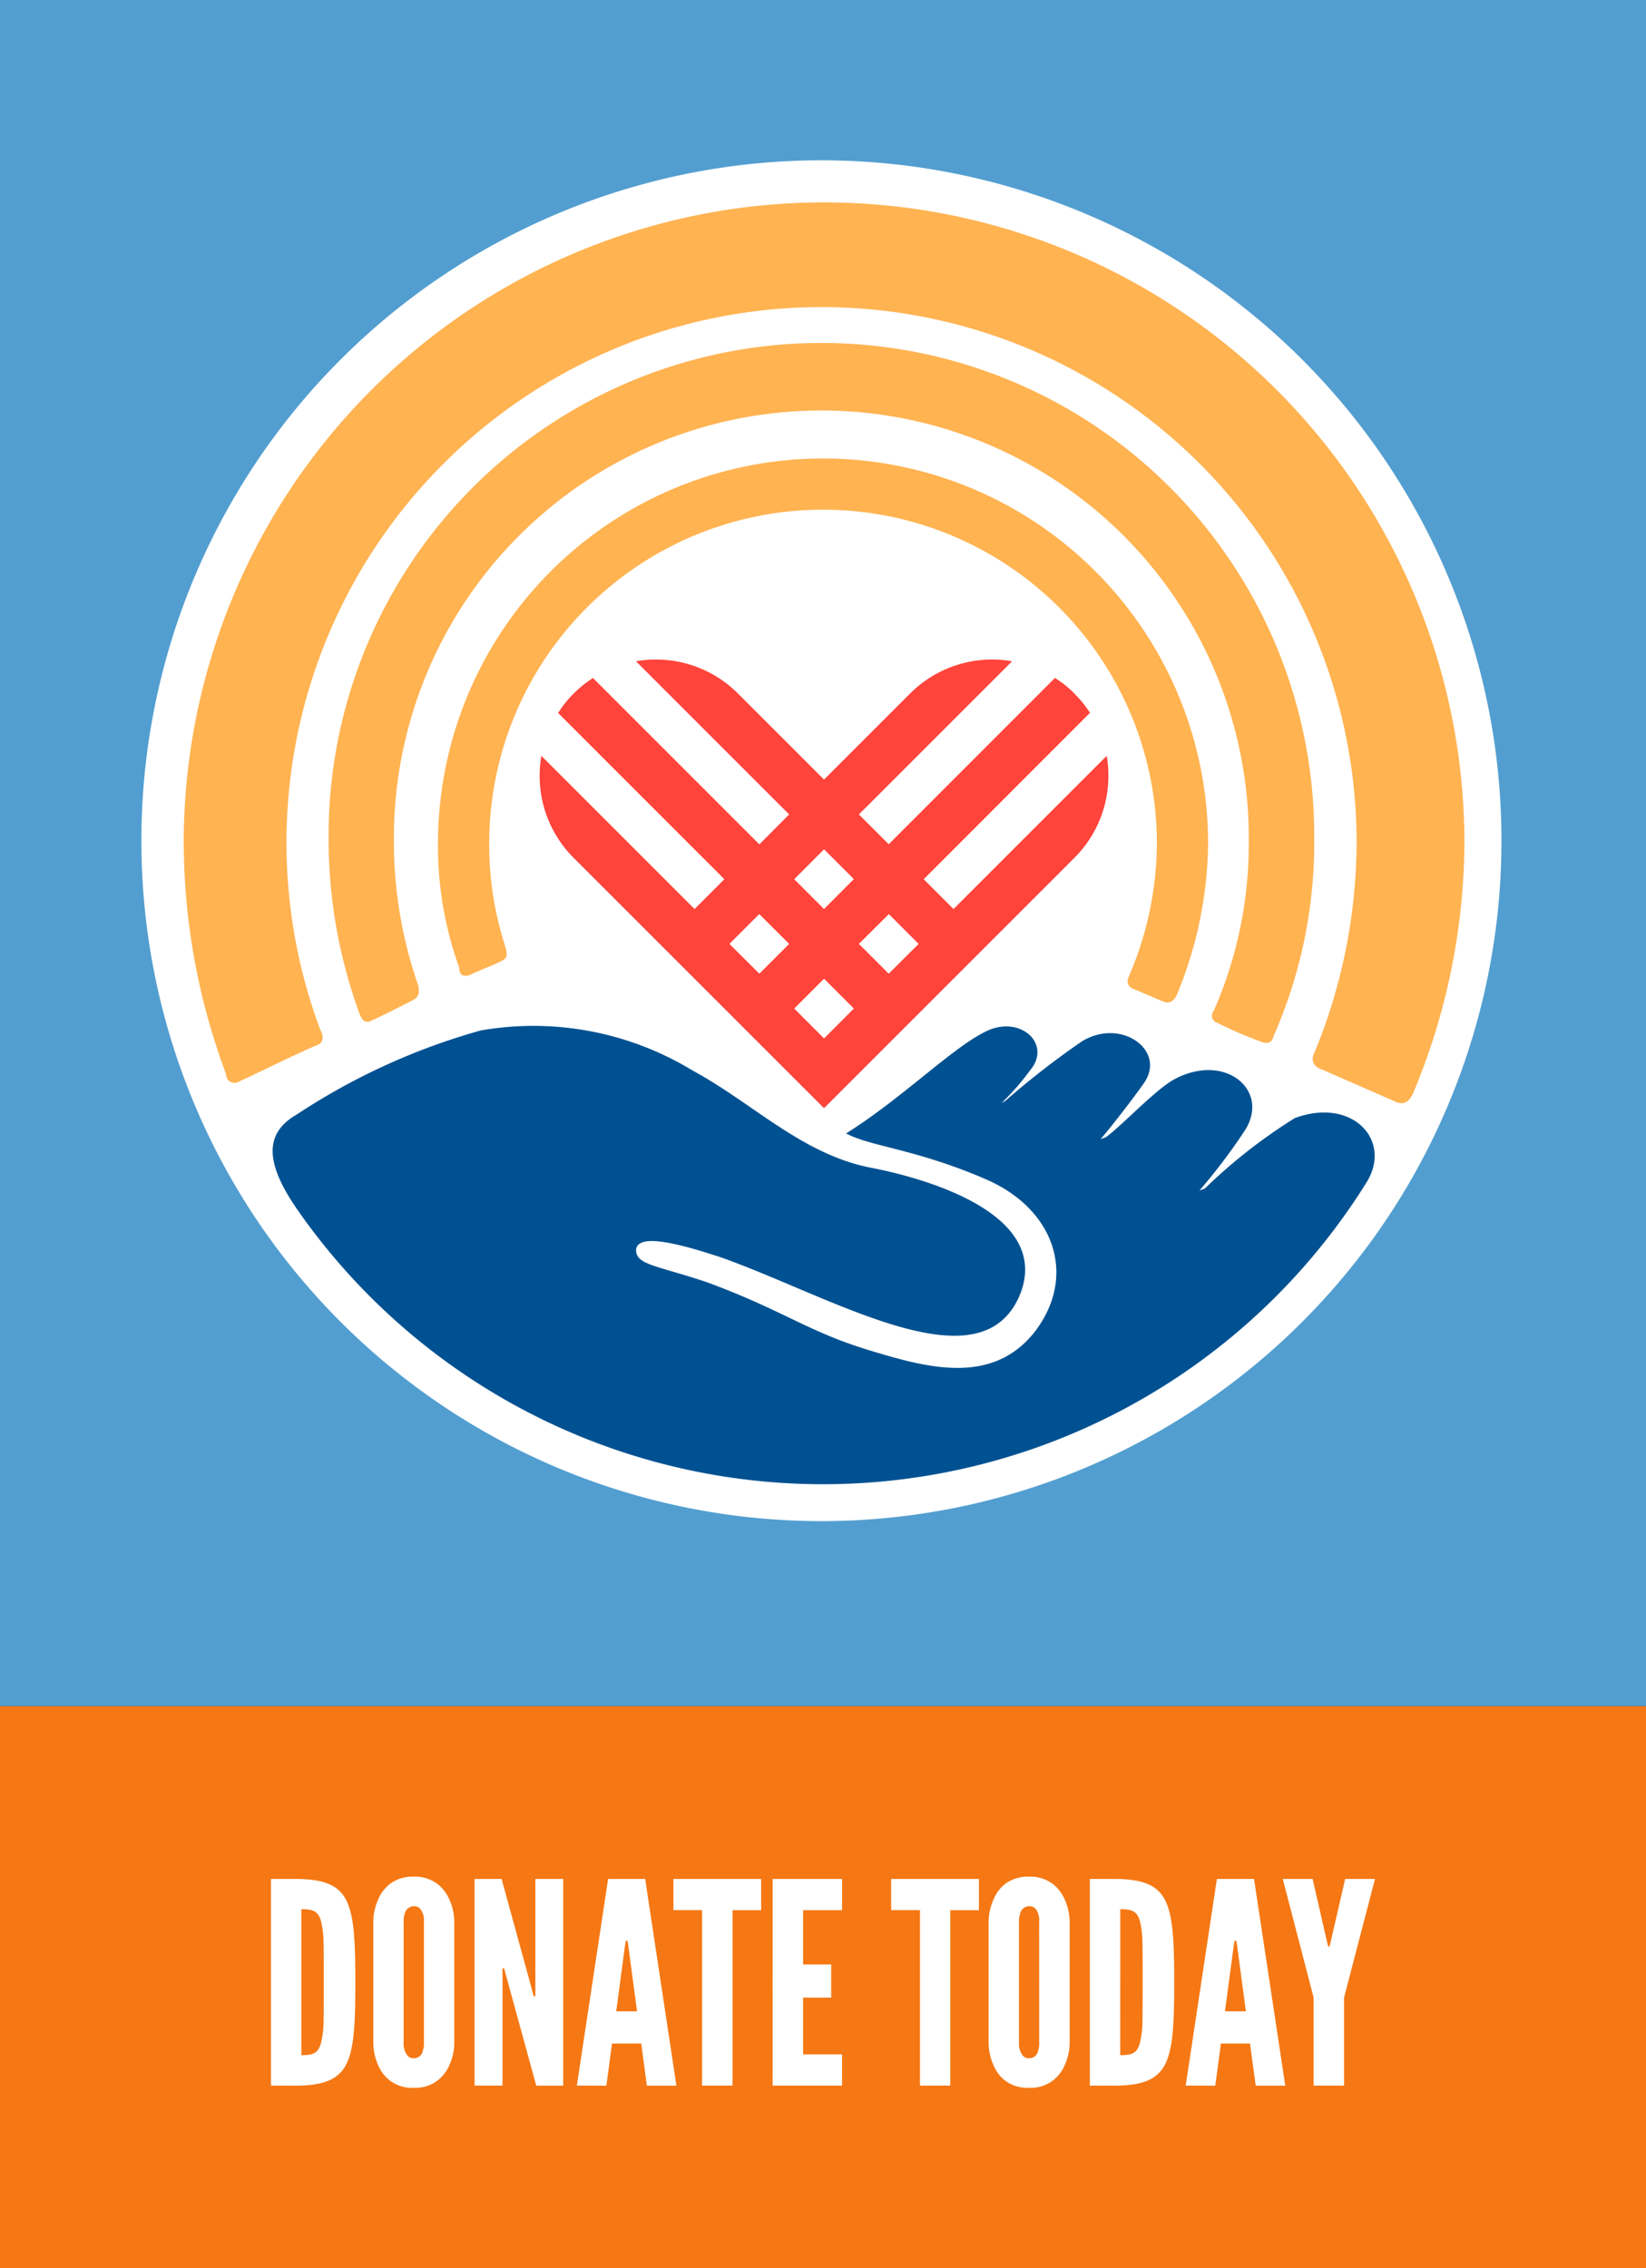 <svg xmlns="http://www.w3.org/2000/svg" width="164" height="226">
    <rect width="100%" height="100%" fill="#333333" stroke="none"/>
    <defs>
        <style>
            .cls-3{fill:#fff}.cls-4{fill:#ffb351;fill-rule:evenodd}.cls-7{isolation:isolate}
        </style>
    </defs>
    <g id="donate-button" transform="translate(-84 -520)">
        <path id="Rectangle_87" data-name="Rectangle 87" transform="translate(84 690)" style="fill:#f57814" d="M0 0h164v56H0z"/>
        <g id="Group_106" data-name="Group 106" transform="translate(-1056.797 -10)">
            <g id="united-way-ne-georgia-logo-banner" transform="translate(1140.921 530)">
                <g id="Group_53" data-name="Group 53">
                    <g id="Group_29" data-name="Group 29">
                        <path id="Rectangle_29" data-name="Rectangle 29" transform="translate(-.124)" style="fill:#539ed0" d="M0 0h164v170H0z"/>
                    </g>
                    <g id="Group_30" data-name="Group 30" transform="translate(13.964 15.972)">
                        <path id="Path_494" data-name="Path 494" class="cls-3" d="M565.14-383.485a67.777 67.777 0 0 1-67.819 67.736 67.778 67.778 0 0 1-67.691-67.863 67.778 67.778 0 0 1 67.755-67.736 67.787 67.787 0 0 1 67.755 67.818z" transform="translate(-429.63 451.348)"/>
                    </g>
                    <g id="Group_39" data-name="Group 39" transform="translate(18.189 20.167)">
                        <g id="Group_34" data-name="Group 34">
                            <g id="Group_31" data-name="Group 31" transform="translate(25.33 25.519)">
                                <path id="Path_495" data-name="Path 495" class="cls-4" d="M460.46-372.157c.7-.377 2.286-.958 2.993-1.329.882-.381.7-.76.527-1.52a32.776 32.776 0 0 1-1.6-10.259 33.263 33.263 0 0 1 33.263-33.263 33.262 33.262 0 0 1 33.262 33.263 33.807 33.807 0 0 1-2.816 13.3.824.824 0 0 0 .316 1.122l.035.018c.527.191 2.641 1.14 3.168 1.332s.878 0 1.232-.572a40.308 40.308 0 0 0 3.168-15.2 38.365 38.365 0 0 0-38.365-38.366 38.365 38.365 0 0 0-38.365 38.366 35.505 35.505 0 0 0 2.111 12.351c.011.757.365.948 1.071.757z" transform="translate(-457.281 423.63)"/>
                            </g>
                            <g id="Group_32" data-name="Group 32" transform="translate(14.428 14.008)">
                                <path id="Path_496" data-name="Path 496" class="cls-4" d="M451.3-366.855c.881-.38 3.513-1.709 4.222-2.089s.527-.959.527-1.332a43.438 43.438 0 0 1-2.463-14.437 42.591 42.591 0 0 1 42.221-42.956 42.59 42.59 0 0 1 42.956 42.222v.734a41.282 41.282 0 0 1-3.512 16.906.716.716 0 0 0 .1 1.007.716.716 0 0 0 .252.133 43.4 43.4 0 0 0 4.4 1.9c.527.193 1.057.193 1.232-.569a47.758 47.758 0 0 0 4.047-19.565 49.1 49.1 0 0 0-48.7-49.5 49.1 49.1 0 0 0-49.5 48.7v.794a50.455 50.455 0 0 0 2.993 17.1c.174.572.525 1.333 1.225.952z" transform="translate(-447.081 434.4)"/>
                            </g>
                            <g id="Group_33" data-name="Group 33">
                                <path id="Path_497" data-name="Path 497" class="cls-4" d="M439.035-359.794c.881-.38 6.688-3.232 7.742-3.612s.527-1.33.352-1.711a53.376 53.376 0 0 1 31.5-68.562 53.3 53.3 0 0 1 68.495 31.531 53.4 53.4 0 0 1 3.311 18.584 55.193 55.193 0 0 1-4.222 20.918 1.04 1.04 0 0 0 .338 1.43 1.028 1.028 0 0 0 .189.091c.882.381 6.513 2.852 7.391 3.232.7.381 1.408.381 1.935-.761a65.266 65.266 0 0 0 5.111-24.911 63.829 63.829 0 0 0-63.8-63.859 63.828 63.828 0 0 0-63.8 63.859 66.388 66.388 0 0 0 4.222 23.018.829.829 0 0 0 .8.856.824.824 0 0 0 .436-.103z" transform="translate(-433.583 447.423)"/>
                            </g>
                        </g>
                        <g id="Group_38" data-name="Group 38" transform="translate(8.853 82.06)">
                            <path id="Path_500" data-name="Path 500" d="M543.706-361.548a53.266 53.266 0 0 0-8.974 7.027l-.527.191a56.507 56.507 0 0 0 4.577-6.068c2.463-3.989-2.111-7.79-7.215-4.941-1.936 1.141-5.111 4.561-6.689 5.7l-.527.188c.7-.757 3.513-4.369 4.4-5.7 2.111-3.229-2.463-6.458-6.336-3.989a83.758 83.758 0 0 0-7.567 5.889l-.352.193a24.1 24.1 0 0 0 2.818-3.229c2.286-2.661-1.057-5.7-4.577-3.8-3.344 1.708-8.273 6.649-13.734 10.066 2.462 1.329 6.863 1.521 13.9 4.558s9.151 9.879 4.752 15.388c-4.222 5.129-10.558 3.42-16.19 1.709-6.336-1.9-8.623-3.989-16.365-6.839-5.11-1.708-7.027-1.708-7.027-3.229.176-1.708 4.4-.572 8.448.76 11.265 3.99 26.222 13.3 29.917 3.421 2.816-7.986-10.032-11.4-14.961-12.348-6.863-1.332-11.792-6.458-17.773-9.687a30.492 30.492 0 0 0-21.118-3.99 64.922 64.922 0 0 0-18.3 8.359c-3.343 1.916-3.168 4.941.175 9.687a63.8 63.8 0 0 0 88.87 15.6 63.819 63.819 0 0 0 17.605-18.64c2.447-4.188-1.599-8.368-7.23-6.276z" transform="translate(-441.865 370.732)" style="fill:#005191"/>
                        </g>
                    </g>
                </g>
            </g>
            <path id="Path_619" data-name="Path 619" d="m523.253-395.209-15.263 15.264-2.971-2.971 16.567-16.578a10.922 10.922 0 0 0-1.443-1.806 1.08 1.08 0 0 0-.107-.118l-.1-.1-.064-.064c-.011-.011-.032-.021-.043-.043l-.032-.032c-.011-.011-.032-.021-.043-.043l-.032-.032c-.011-.011-.032-.021-.043-.032a10.683 10.683 0 0 0-1.582-1.208L501.534-386.4l-2.971-2.971 15.263-15.263a11.552 11.552 0 0 0-10.165 3.217l-8.572 8.572-8.572-8.572a11.531 11.531 0 0 0-8.187-3.388 11.153 11.153 0 0 0-1.977.171l15.263 15.263-2.971 2.982-16.578-16.578a11.433 11.433 0 0 0-1.924 1.55 11 11 0 0 0-1.55 1.935l16.567 16.567-2.971 2.971-15.263-15.263a11.551 11.551 0 0 0 3.217 10.165l24.945 24.942 24.947-24.947a11.532 11.532 0 0 0 3.388-8.188 11.141 11.141 0 0 0-.17-1.974zm-28.164 9.31 2.971 2.971-2.971 2.982-2.971-2.971zm-6.456 6.456 2.982 2.971-2.971 2.971-2.982-2.971zm6.456 12.388-2.971-2.971 2.97-2.974 2.971 2.971zm6.445-6.445-2.971-2.971 2.982-2.971 2.971 2.971z" transform="translate(727.811 1000.525)" style="fill:#ff443b"/>
        </g>
        <g id="DONATE_TODAY" data-name="DONATE TODAY" class="cls-7" transform="translate(134.04 681.027)">
            <g id="Group_141" data-name="Group 141" class="cls-7" transform="translate(-23.04 25.973)">
                <path id="Path_672" data-name="Path 672" class="cls-3" d="M-23.04 46.592V26h2.375c2.814 0 4.321.559 5.129 2.126.788 1.577.9 4.151.9 8.183s-.11 6.586-.9 8.153c-.808 1.567-2.315 2.136-5.129 2.136zm3.024-3.034c1.038 0 1.627-.11 1.936-1.118a9.182 9.182 0 0 0 .279-2.185c.02-.978.02-2.3.02-3.982s0-2.994-.02-3.972a9.5 9.5 0 0 0-.279-2.185c-.309-.978-.9-1.1-1.936-1.1z" transform="translate(23.04 -25.775)"/>
                <path id="Path_673" data-name="Path 673" class="cls-3" d="M-13.955 42.558a5.417 5.417 0 0 1-.509 2.235 3.77 3.77 0 0 1-1.2 1.517 3.589 3.589 0 0 1-2.325.7 3.63 3.63 0 0 1-2.345-.7 3.743 3.743 0 0 1-1.188-1.517 5.579 5.579 0 0 1-.5-2.235V30.424a5.6 5.6 0 0 1 .5-2.215 3.866 3.866 0 0 1 1.188-1.537 3.749 3.749 0 0 1 2.345-.7 3.708 3.708 0 0 1 2.325.7 3.894 3.894 0 0 1 1.2 1.537 5.435 5.435 0 0 1 .509 2.215zm-3.024-12.135a1.814 1.814 0 0 0-.4-1.287.839.839 0 0 0-.609-.22.937.937 0 0 0-.9.748 2.054 2.054 0 0 0-.11.758v12.136a1.8 1.8 0 0 0 .419 1.287.79.79 0 0 0 .589.22.883.883 0 0 0 .9-.758 1.8 1.8 0 0 0 .11-.748z" transform="translate(32.217 -25.973)"/>
                <path id="Path_674" data-name="Path 674" class="cls-3" d="m-17.8 35.854-.259-.948h-.16v11.686h-2.784V26h2.694l2.944 10.728.25.958h.17V26h2.774v20.6h-2.684z" transform="translate(41.286 -25.775)"/>
                <path id="Path_675" data-name="Path 675" class="cls-3" d="M-19.986 46.592-16.873 26h3.692l3.113 20.6h-2.944l-.559-4.2h-2.914l-.559 4.2zm5.129-13.9-.08-.529h-.17l-.09.529-.868 6.5h2.076z" transform="translate(50.462 -25.775)"/>
                <path id="Path_676" data-name="Path 676" class="cls-3" d="M-19.022 29.108V26h8.742v3.113h-2.854v17.479h-3.034V29.108z" transform="translate(59.118 -25.775)"/>
                <path id="Path_677" data-name="Path 677" class="cls-3" d="M-18.031 26h6.916v3.113H-15v5.409h2.8v3.3H-15v5.658h3.882v3.113h-6.916z" transform="translate(68.016 -25.775)"/>
                <path id="Path_678" data-name="Path 678" class="cls-3" d="M-16.848 29.108V26h8.742v3.113h-2.854v17.479h-3.014V29.108z" transform="translate(78.639 -25.775)"/>
                <path id="Path_679" data-name="Path 679" class="cls-3" d="M-7.8 42.558a5.58 5.58 0 0 1-.509 2.235 3.77 3.77 0 0 1-1.2 1.517 3.638 3.638 0 0 1-2.335.7 3.7 3.7 0 0 1-2.355-.7 3.608 3.608 0 0 1-1.168-1.517 5.58 5.58 0 0 1-.509-2.235V30.424a5.6 5.6 0 0 1 .509-2.215 3.725 3.725 0 0 1 1.167-1.537 3.822 3.822 0 0 1 2.355-.7 3.759 3.759 0 0 1 2.335.7 3.894 3.894 0 0 1 1.2 1.537 5.6 5.6 0 0 1 .51 2.215zm-3.034-12.135a1.858 1.858 0 0 0-.389-1.287.864.864 0 0 0-.619-.22.917.917 0 0 0-.888.748 2.052 2.052 0 0 0-.12.758v12.136a1.847 1.847 0 0 0 .419 1.287.823.823 0 0 0 .589.22.883.883 0 0 0 .9-.758 1.8 1.8 0 0 0 .11-.748z" transform="translate(87.375 -25.973)"/>
                <path id="Path_680" data-name="Path 680" class="cls-3" d="M-14.864 46.592V26h2.375c2.8 0 4.321.559 5.129 2.126.788 1.577.9 4.151.9 8.183s-.11 6.586-.9 8.153c-.808 1.567-2.325 2.136-5.129 2.136zm3.024-3.034c1.038 0 1.627-.11 1.936-1.118a9.181 9.181 0 0 0 .279-2.185c.02-.978.02-2.3.02-3.982s0-2.994-.02-3.972a9.5 9.5 0 0 0-.275-2.185c-.309-.978-.9-1.1-1.936-1.1z" transform="translate(96.453 -25.775)"/>
                <path id="Path_681" data-name="Path 681" class="cls-3" d="M-13.907 46.592-10.8 26h3.7l3.113 20.6h-2.945l-.569-4.2h-2.9l-.559 4.2zm5.129-13.9-.09-.529h-.17l-.09.529-.868 6.5h2.086z" transform="translate(105.046 -25.775)"/>
                <path id="Path_682" data-name="Path 682" class="cls-3" d="m-8.457 32.581.09.19h.05l.08-.19L-6.721 26h2.974l-3.084 11.82v8.772h-3.033V37.82L-12.938 26h2.974z" transform="translate(113.747 -25.775)"/>
            </g>
        </g>
    </g>
</svg>
